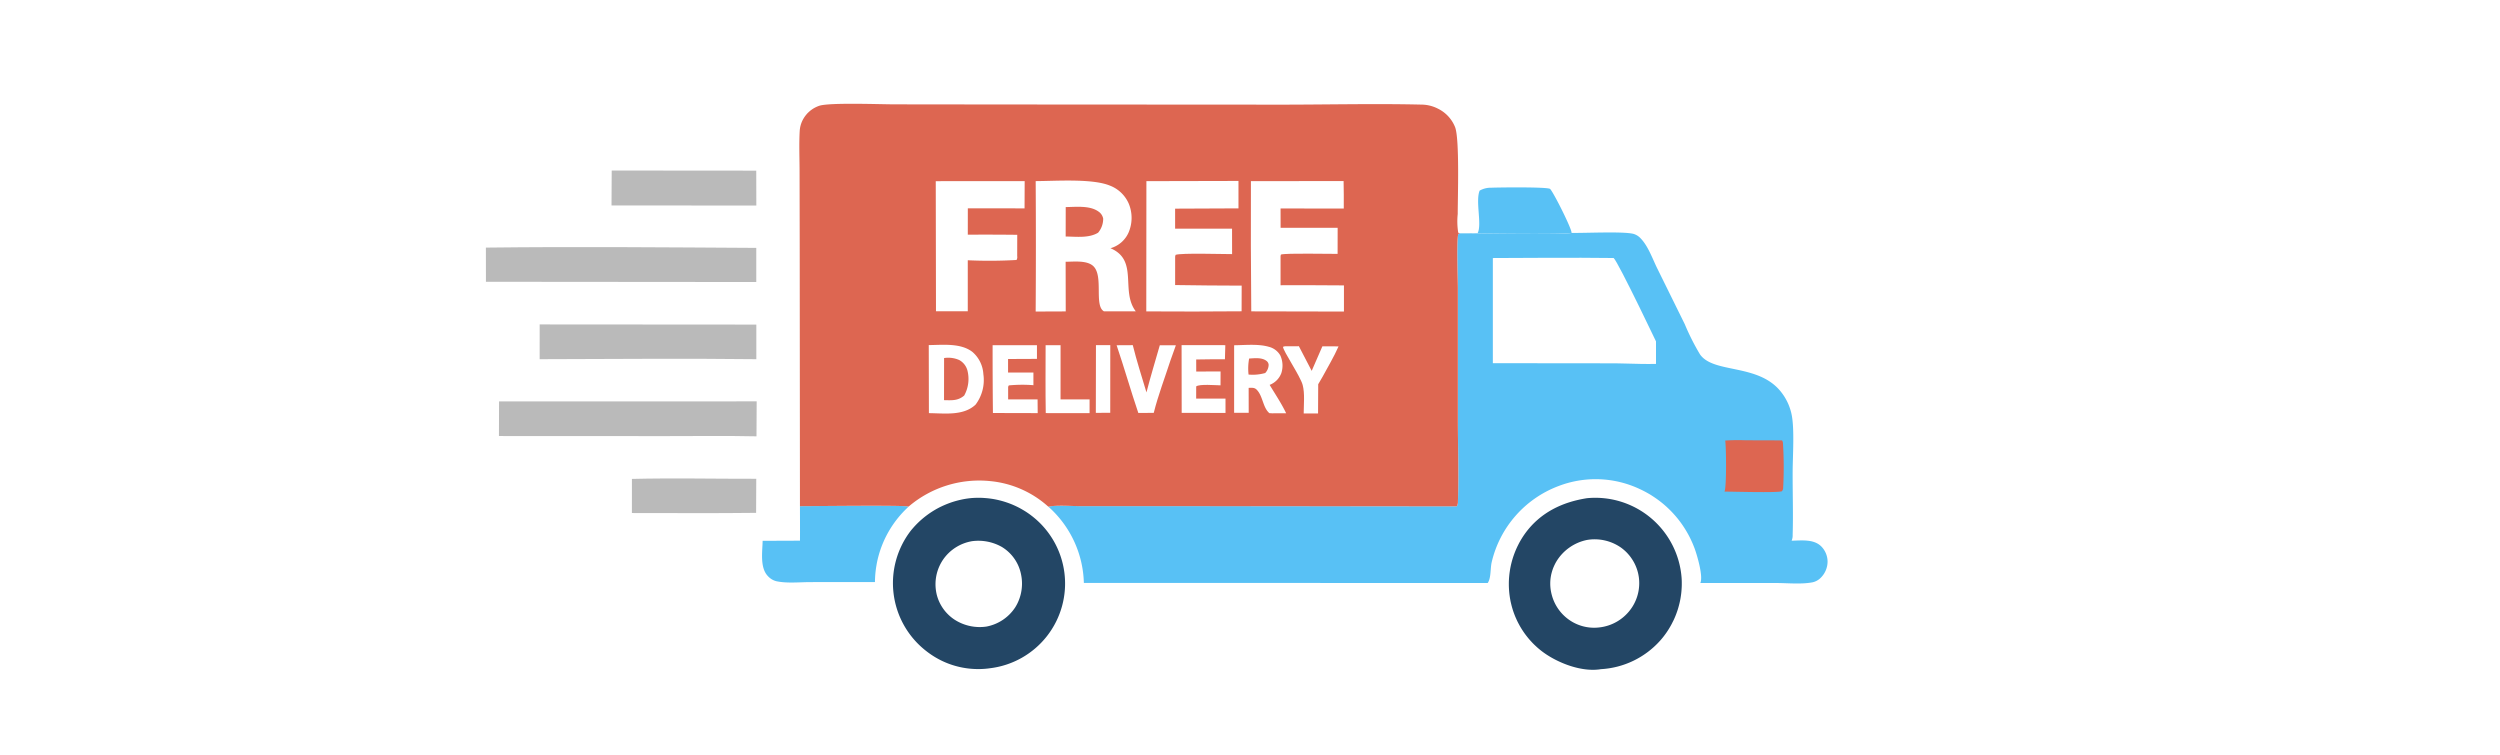 <svg xmlns="http://www.w3.org/2000/svg" xmlns:xlink="http://www.w3.org/1999/xlink" width="530" height="160" viewBox="0 0 530 160"><defs><clipPath id="a"><rect x="2" width="34.588" height="22.523" fill="none"/></clipPath></defs><g transform="translate(-104 -1854.072)"><rect width="530" height="160" transform="translate(104 1854.072)" fill="#fff"/><g transform="translate(25.092 1313.018)"><path d="M2843.612,799.37c.983-1.746-.488-6.778.439-9.021a4.708,4.708,0,0,1,2.458-.615c1.283-.067,12.049-.206,12.492.266.773.825,4.622,8.5,4.539,9.311-1.133.4-19.293.122-22.135.092Z" transform="translate(-2451.459 -208.881)" fill="#58c1f5"/><path d="M577.735,1578.569c8.77-.213,17.587-.01,26.361-.027l-.032,7.223c-8.774.109-17.557.034-26.333.038Z" transform="translate(-364.86 -935.986)" fill="#bababa"/><path d="M522.538,743.946l30.644.026.017,7.4-30.7-.024Q522.5,747.648,522.538,743.946Z" transform="translate(-313.949 -166.741)" fill="#bababa"/><path d="M327.749,1161.046l45.932.033v7.338c-15.3-.186-30.63-.029-45.934,0Z" transform="translate(-134.431 -551.214)" fill="#bababa"/><path d="M938.442,1652.573c2.622,0,22.168-.249,23.047.082q-.276.262-.549.528-.193.188-.382.381t-.372.391q-.184.2-.362.4t-.352.409q-.174.207-.342.417t-.332.426q-.163.215-.321.434t-.31.442q-.153.223-.3.449t-.288.456q-.141.23-.277.463t-.266.47q-.13.236-.254.476t-.242.482q-.118.243-.23.488t-.218.494q-.106.248-.206.5t-.193.5q-.094.253-.181.509t-.168.513q-.081.257-.155.517t-.143.521q-.068.261-.13.524t-.117.527q-.055.264-.1.53t-.091.532q-.042.267-.077.534t-.064.536q-.029.268-.051.537t-.038.539q-.015.269-.024.539t-.011.54l-13.624.009c-2.306,0-5.078.3-7.311-.194a3.613,3.613,0,0,1-1.74-1.057c-1.753-1.783-1.178-5.207-1.135-7.5l7.914-.031C938.469,1657.452,938.446,1655.012,938.442,1652.573Z" transform="translate(-689.945 -1004.209)" fill="#58c1f5"/><path d="M217.474,1369.578l54.616-.009q0,3.707-.04,7.413c-6.427-.138-12.87-.043-19.3-.046l-35.3-.017Z" transform="translate(-32.766 -743.426)" fill="#bababa"/><path d="M181.917,951.538c19.095-.228,38.226-.055,57.322.06l0,7.236-57.313-.05Q181.9,955.162,181.917,951.538Z" transform="translate(0 -357.992)" fill="#bababa"/><path d="M1301.8,1630.941q.423-.035.846-.051t.848-.012q.424,0,.848.026t.846.065q.422.042.842.1t.836.141q.417.08.829.18t.82.217q.407.118.809.254t.8.291q.4.155.782.327t.767.363q.379.19.749.4t.731.431q.36.224.71.464t.688.5a18.09,18.09,0,0,1-8.835,32.386q-.184.027-.369.048-.218.025-.436.045t-.437.034q-.219.015-.438.024t-.439.013q-.219,0-.439,0t-.439-.009q-.219-.007-.438-.02t-.438-.03q-.219-.018-.437-.041t-.436-.052q-.218-.029-.434-.063t-.432-.073q-.216-.039-.431-.084t-.428-.094q-.214-.05-.426-.105t-.423-.115q-.211-.061-.42-.126t-.417-.136q-.208-.071-.413-.146t-.41-.157q-.2-.081-.406-.167t-.4-.176q-.2-.091-.4-.186t-.393-.2q-.2-.1-.387-.206t-.382-.215q-.19-.11-.377-.225t-.371-.234q-.184-.119-.365-.243t-.359-.252q-.178-.128-.353-.26t-.346-.269a18.216,18.216,0,0,1-3.151-25.5q.146-.18.3-.357t.306-.35q.155-.173.315-.342t.323-.334q.164-.165.331-.326t.339-.318q.172-.157.347-.309t.354-.3q.179-.148.362-.292t.369-.283q.186-.139.376-.274t.382-.264q.193-.13.389-.255t.395-.245q.2-.12.4-.235t.407-.225q.2-.11.412-.215t.417-.2q.21-.1.422-.194t.427-.184q.214-.089.431-.173t.435-.163q.219-.079.439-.152t.443-.141q.222-.068.446-.13t.449-.119q.225-.057.452-.108t.455-.1q.228-.045.457-.085t.459-.074q.23-.034.46-.063C1301.492,1630.973,1301.646,1630.956,1301.8,1630.941Z" transform="translate(-1017.009 -984.292)" fill="#234665"/><path d="M1408.322,1747.726a10.108,10.108,0,0,1,6.263,1.215,8.774,8.774,0,0,1,4.011,5.466q.057.229.1.461t.081.465q.035.233.058.469t.034.471q.011.236.011.472t-.013.472q-.012.236-.036.471t-.059.469q-.036.234-.082.465t-.105.46q-.058.229-.128.454t-.15.448q-.081.222-.172.44t-.194.431q-.1.213-.215.42t-.236.409a9.342,9.342,0,0,1-6.159,4.151,9.855,9.855,0,0,1-6.626-1.389q-.188-.119-.37-.247t-.357-.265q-.175-.137-.343-.282t-.329-.3q-.161-.154-.314-.315t-.3-.33q-.145-.169-.281-.345t-.264-.358q-.128-.183-.245-.371t-.227-.382q-.109-.194-.208-.393t-.188-.4q-.089-.2-.167-.412t-.147-.42q-.068-.212-.126-.426t-.1-.432q-.048-.227-.084-.455t-.061-.459q-.025-.231-.038-.462t-.015-.463q0-.232.008-.463t.031-.462q.021-.231.054-.46t.077-.457q.044-.227.1-.452t.122-.447q.067-.222.144-.44t.166-.432q.089-.214.188-.423t.208-.414q.109-.2.229-.4t.248-.391A9.341,9.341,0,0,1,1408.322,1747.726Z" transform="translate(-1123.307 -1091.947)" fill="#fff"/><path d="M2971.091,1631.194l.151-.012a18.346,18.346,0,0,1,19.889,16.92q.014.226.024.452t.012.452q0,.226,0,.452t-.008.452q-.008.226-.023.452t-.031.451q-.018.226-.043.45c-.016.15-.034.3-.055.449s-.042.3-.065.448-.05.3-.077.446-.056.3-.088.444-.062.295-.1.442-.071.293-.11.439-.078.291-.12.436-.084.289-.13.433-.093.287-.143.43-.1.285-.151.426-.107.282-.163.422-.115.28-.173.418-.121.276-.183.414-.129.273-.2.409-.133.27-.2.4-.14.267-.214.4-.146.263-.224.393-.154.259-.232.388-.161.255-.242.382-.167.251-.252.376-.173.247-.262.369-.178.243-.27.363-.184.239-.279.356-.189.234-.287.349-.2.229-.3.342a18.219,18.219,0,0,1-12.515,6.006c-3.938.665-8.863-1.187-12.073-3.468q-.179-.128-.356-.261t-.348-.27q-.173-.137-.342-.279t-.336-.287q-.164-.146-.327-.3t-.32-.3q-.159-.154-.313-.311t-.3-.318q-.151-.161-.3-.326t-.289-.333q-.142-.168-.278-.34t-.272-.347q-.135-.175-.265-.354t-.254-.36q-.124-.182-.244-.366t-.236-.372q-.116-.187-.228-.378t-.218-.384q-.105-.193-.208-.389t-.2-.394q-.1-.2-.187-.4t-.179-.4q-.087-.2-.169-.407t-.159-.412q-.078-.207-.149-.415c-.047-.139-.094-.279-.138-.419s-.085-.281-.126-.422-.081-.283-.118-.425-.072-.285-.106-.428-.067-.287-.1-.431-.058-.288-.083-.433-.052-.289-.075-.435-.045-.3-.065-.446-.039-.3-.055-.448-.03-.3-.043-.449-.023-.3-.032-.45-.015-.3-.021-.45-.009-.3-.01-.451,0-.3,0-.451.007-.3.012-.451.015-.3.024-.45.021-.3.035-.45.027-.3.045-.449.035-.3.057-.447.043-.3.067-.446.049-.3.077-.444.058-.3.089-.442.064-.293.1-.44.072-.292.11-.437.08-.29.122-.434.086-.288.132-.431.093-.286.143-.428.1-.284.152-.424.107-.281.163-.42.115-.278.173-.416.121-.275.185-.412.126-.272.193-.407.134-.269.2-.4.14-.266.213-.4.148-.262.224-.392.154-.258.232-.386.161-.255.242-.38.167-.251.252-.375.172-.246.261-.368C2961.221,1634.224,2965.833,1632.017,2971.091,1631.194Z" transform="translate(-2555.723 -984.527)" fill="#234665"/><path d="M3074.392,1743.983a9.747,9.747,0,0,1,7.2,1.639q.189.137.37.283t.356.3q.173.155.34.318t.323.335q.156.172.307.351t.289.366q.138.186.269.38t.252.393q.12.2.23.4t.211.416q.1.21.189.426t.169.434q.079.219.146.443t.125.449q.057.226.1.455t.079.459q.033.229.053.459t.031.461q.01.231.008.462t-.014.462q-.014.231-.039.461t-.059.458q-.036.228-.083.455t-.105.45q-.057.224-.126.444t-.15.438q-.079.217-.171.43t-.191.421q-.1.208-.211.411t-.232.4q-.122.2-.252.388c-.087.127-.177.252-.271.375a9.512,9.512,0,0,1-6.467,3.716,9.234,9.234,0,0,1-5.767-1.138,9.364,9.364,0,0,1-4.417-5.8q-.059-.22-.105-.442t-.086-.447q-.037-.224-.061-.451t-.039-.453q-.014-.227-.016-.455c0-.152,0-.3.006-.455s.015-.3.028-.454.031-.3.053-.452.047-.3.075-.449.061-.3.1-.444.075-.294.12-.439.09-.289.14-.432.1-.285.163-.425.12-.279.185-.416.133-.272.2-.406.147-.265.226-.4A9.894,9.894,0,0,1,3074.392,1743.983Z" transform="translate(-2659.015 -1088.464)" fill="#fff"/><path d="M1817.141,911.914c2.824.056,10.959-.355,13.123.205a3.357,3.357,0,0,1,1.577,1.014c1.507,1.572,2.441,4.194,3.383,6.142l5.916,11.994a49.779,49.779,0,0,0,3.22,6.386c2.846,4.108,12.139,1.923,17,7.737q.224.268.431.549t.4.574q.189.293.36.6t.326.618q.153.314.285.637t.246.653q.114.33.208.667t.165.678c.649,3.055.244,8.88.23,12.173-.02,4.464.14,8.955,0,13.416a2.675,2.675,0,0,1-.222,1.209c2.028-.04,4.6-.378,6.215,1.141a4.613,4.613,0,0,1,1.41,3.282,4.855,4.855,0,0,1-1.4,3.387,3.51,3.51,0,0,1-1.782,1.011c-2.394.461-5.287.151-7.74.151l-16.053-.01c.641-1.376-.661-5.8-1.21-7.31q-.1-.257-.2-.511t-.207-.507q-.108-.252-.222-.5t-.232-.5q-.12-.246-.244-.49t-.256-.484q-.132-.24-.269-.477t-.281-.471q-.143-.234-.291-.464t-.3-.456q-.155-.227-.313-.449t-.325-.441q-.165-.219-.333-.433t-.346-.425q-.175-.21-.356-.416t-.366-.407q-.185-.2-.376-.4t-.385-.389q-.2-.192-.395-.379t-.4-.369q-.205-.182-.413-.36t-.421-.349q-.214-.172-.431-.339t-.437-.328q-.222-.162-.448-.318t-.454-.306q-.228-.151-.46-.3t-.468-.284q-.236-.139-.476-.272t-.482-.261q-.242-.127-.486-.249t-.494-.237a21.962,21.962,0,0,0-17.363-.636,22.812,22.812,0,0,0-14.1,16.144c-.291,1.266-.114,3.247-.787,4.3-.016.026-.03.053-.047.08l-85.62-.019a22.366,22.366,0,0,0-7.534-16.171c2.045-.387,4.8-.108,6.929-.107l15.4-.007,64.269.043a1.839,1.839,0,0,0,.244-1.024c.185-5.661,0-11.379-.014-17.046l0-28.24c0-2.219-.323-10.037.1-11.453l.346-.112h1.526C1797.848,912.035,1816.008,912.31,1817.141,911.914Z" transform="translate(-1405.06 -321.484)" fill="#58c1f5"/><path d="M3538.907,1474.8a38.97,38.97,0,0,1,4.29-.062l7.759.024a1.2,1.2,0,0,1,.193.556,79.8,79.8,0,0,1,.035,9.665,1.038,1.038,0,0,1-.279.572c-1.223.345-10.188.064-12.153.062C3539.221,1484.816,3539.125,1475.882,3538.907,1474.8Z" transform="translate(-3094.257 -840.345)" fill="#dd6651"/><g transform="translate(393.392 595.697)" clip-path="url(#a)" style="isolation:isolate"><path d="M2934.147,985.427c9.093-.031,18.2-.129,27.292-.013.931.75,9.876,19.464,10.979,21.935l-.077-.12c.032.174.094.28.019.446-1.607.421-8.406.07-10.567.063l-27.963-.03C2934.452,1006.615,2934.085,988.292,2934.147,985.427Z" transform="translate(-2933.83 -985.358)" fill="#fff"/></g><path d="M1031.61,648.364l-.049-55.285-.031-15.889c-.006-2.777-.131-5.617.031-8.386q.017-.267.057-.532t.106-.525q.064-.26.153-.513t.2-.5q.066-.141.138-.279t.152-.272q.079-.134.165-.264t.178-.255q.092-.125.191-.246t.2-.236q.1-.116.215-.226t.226-.214q.116-.1.236-.2t.246-.191q.125-.092.255-.178t.264-.165q.134-.079.272-.151t.279-.137q.142-.065.286-.123t.292-.109c2.1-.729,12.961-.319,15.888-.312l23.527.027,58.518.036c9.913,0,19.886-.245,29.793-.009a7.745,7.745,0,0,1,3.479.867,7.4,7.4,0,0,1,3.646,3.972c.94,2.614.537,14.815.537,18.346a15.2,15.2,0,0,0,.106,3.973l.366.135-.346.111c-.425,1.416-.106,9.233-.1,11.453l0,28.24c.014,5.667.2,11.385.014,17.046a1.838,1.838,0,0,1-.244,1.023l-64.269-.043-15.4.007c-2.133,0-4.884-.28-6.929.107A21.389,21.389,0,0,0,1072,643.054a23.049,23.049,0,0,0-17.346,5.392C1053.778,648.114,1034.232,648.366,1031.61,648.364Z" transform="translate(-783.114)" fill="#dd6651"/><path d="M1835.046,1217.159l3.039,0-.01,14.347-3.056.01Z" transform="translate(-1523.796 -602.938)" fill="#fff"/><path d="M1698.728,1217.307h3.172l-.005,11.5,6.155,0,0,2.912-9.29-.014C1698.674,1226.912,1698.728,1222.106,1698.728,1217.307Z" transform="translate(-1398.151 -603.074)" fill="#fff"/><path d="M2342.686,1220.15l2.981-.01q1.33,2.627,2.715,5.225l2.264-5.2,3.429.005c-.959,2.2-2.265,4.35-3.4,6.464l-.911,1.563-.032,6.194h-3.044c.005-1.88.262-4.24-.219-6.043-.5-1.878-4.187-7.259-4.169-8.088Z" transform="translate(-1991.395 -605.685)" fill="#fff"/><path d="M1891.386,1217.241l3.427-.019c.834,3.376,1.909,6.685,2.9,10.016.86-3.35,1.879-6.667,2.828-9.992l3.406.007q-.59,1.608-1.153,3.227c-1.189,3.673-2.6,7.356-3.538,11.1l-3.273.009C1894.371,1226.835,1893,1222,1891.386,1217.241Z" transform="translate(-1575.755 -602.995)" fill="#fff"/><path d="M2067.451,1217.151l9.272.01-.082,2.987c-2.027-.027-4.063.031-6.091.049l.006,2.55,5.161-.008-.012,2.938c-1.041-.01-4.48-.316-5.157.229l-.006,2.58h6.22l0,3.039-9.291-.013Z" transform="translate(-1738.047 -602.931)" fill="#fff"/><path d="M1555.292,1217.341l9.4,0,0,2.9-6.126.027,0,2.872,5.376-.006,0,2.687a30.093,30.093,0,0,0-5.222.046l-.137.3v2.661l6.242,0,.024,2.913-9.492-.024Q1555.284,1224.527,1555.292,1217.341Z" transform="translate(-1265.95 -603.106)" fill="#fff"/><path d="M2209.851,1216.4c2.3-.018,5.109-.325,7.329.323a3.886,3.886,0,0,1,2.473,1.86,5.217,5.217,0,0,1,.2,3.741,4.292,4.292,0,0,1-2.473,2.479c1.189,1.975,2.51,3.933,3.5,6.014l-2.986.011-.568-.032c-1.39-1.169-1.358-3.582-2.661-4.942-.522-.544-1.042-.415-1.735-.424l.012,5.286-3.091.005Z" transform="translate(-1869.308 -602.153)" fill="#fff"/><path d="M2248.309,1252.6c1.171-.072,2.661-.266,3.662.487a1.115,1.115,0,0,1,.473.877,2.607,2.607,0,0,1-.732,1.707,9.7,9.7,0,0,1-3.527.324A11.551,11.551,0,0,1,2248.309,1252.6Z" transform="translate(-1904.584 -635.535)" fill="#dd6651"/><path d="M1382.24,1216.287c2.978-.029,6.8-.479,9.276,1.466a6.715,6.715,0,0,1,2.3,4.688,8.635,8.635,0,0,1-1.658,6.475c-2.59,2.428-6.6,1.828-9.887,1.8Z" transform="translate(-1106.436 -602.074)" fill="#fff"/><path d="M1423.632,1251.7a5.77,5.77,0,0,1,3.21.419,3.577,3.577,0,0,1,1.733,2.189,7.253,7.253,0,0,1-.681,5.346c-1.349,1.141-2.622,1-4.274.973Z" transform="translate(-1144.579 -634.74)" fill="#dd6651"/><path d="M1401.216,772.747l18.851-.005-.025,5.772-12.027-.006-.006,5.583q5.241-.032,10.482.027l-.01,4.52a1.148,1.148,0,0,1-.144.816,98.81,98.81,0,0,1-10.333.06l0,10.808-6.739.012Z" transform="translate(-1123.928 -193.285)" fill="#fff"/><path d="M1971.7,772.22l19.52-.045,0,5.815-13.433.06,0,4.237,12.07,0,.01,5.4c-2.116,0-10.752-.267-11.979.154l-.093.353-.006,6.051q7.054.113,14.108.125l-.016,5.44q-10.1.09-20.206.021Z" transform="translate(-1649.755 -192.762)" fill="#fff"/><path d="M2255.147,772.526l19.647-.018q.063,2.915.037,5.83l-13.4-.02.009,4.095,12.094.01-.011,5.522c-1.858.027-10.888-.192-12.014.141l-.08.307v6.2c4.477-.042,8.962.021,13.44.034l0,5.546-19.648-.041Q2255.088,786.331,2255.147,772.526Z" transform="translate(-1911.044 -193.069)" fill="#fff"/><path d="M1671.94,771.282c4.249-.015,12.01-.585,15.726.951a7.126,7.126,0,0,1,4.022,3.865,7.888,7.888,0,0,1-.084,6.155,5.964,5.964,0,0,1-3.811,3.259c6.034,2.546,2.067,9.042,5.371,13.382l-6.756-.008c-2.125-1.205-.051-7.414-2.218-9.547-1.339-1.317-4.155-.964-5.9-.959l.021,10.528-6.374.026Q1672.029,785.109,1671.94,771.282Z" transform="translate(-1373.468 -191.833)" fill="#fff"/><path d="M1753.339,842.314c2.134-.019,5.055-.374,6.888.91a2.347,2.347,0,0,1,1.055,1.528,4.586,4.586,0,0,1-1.074,2.992c-1.966,1.2-4.65.834-6.878.811Z" transform="translate(-1448.499 -257.36)" fill="#dd6651"/></g></g></svg>